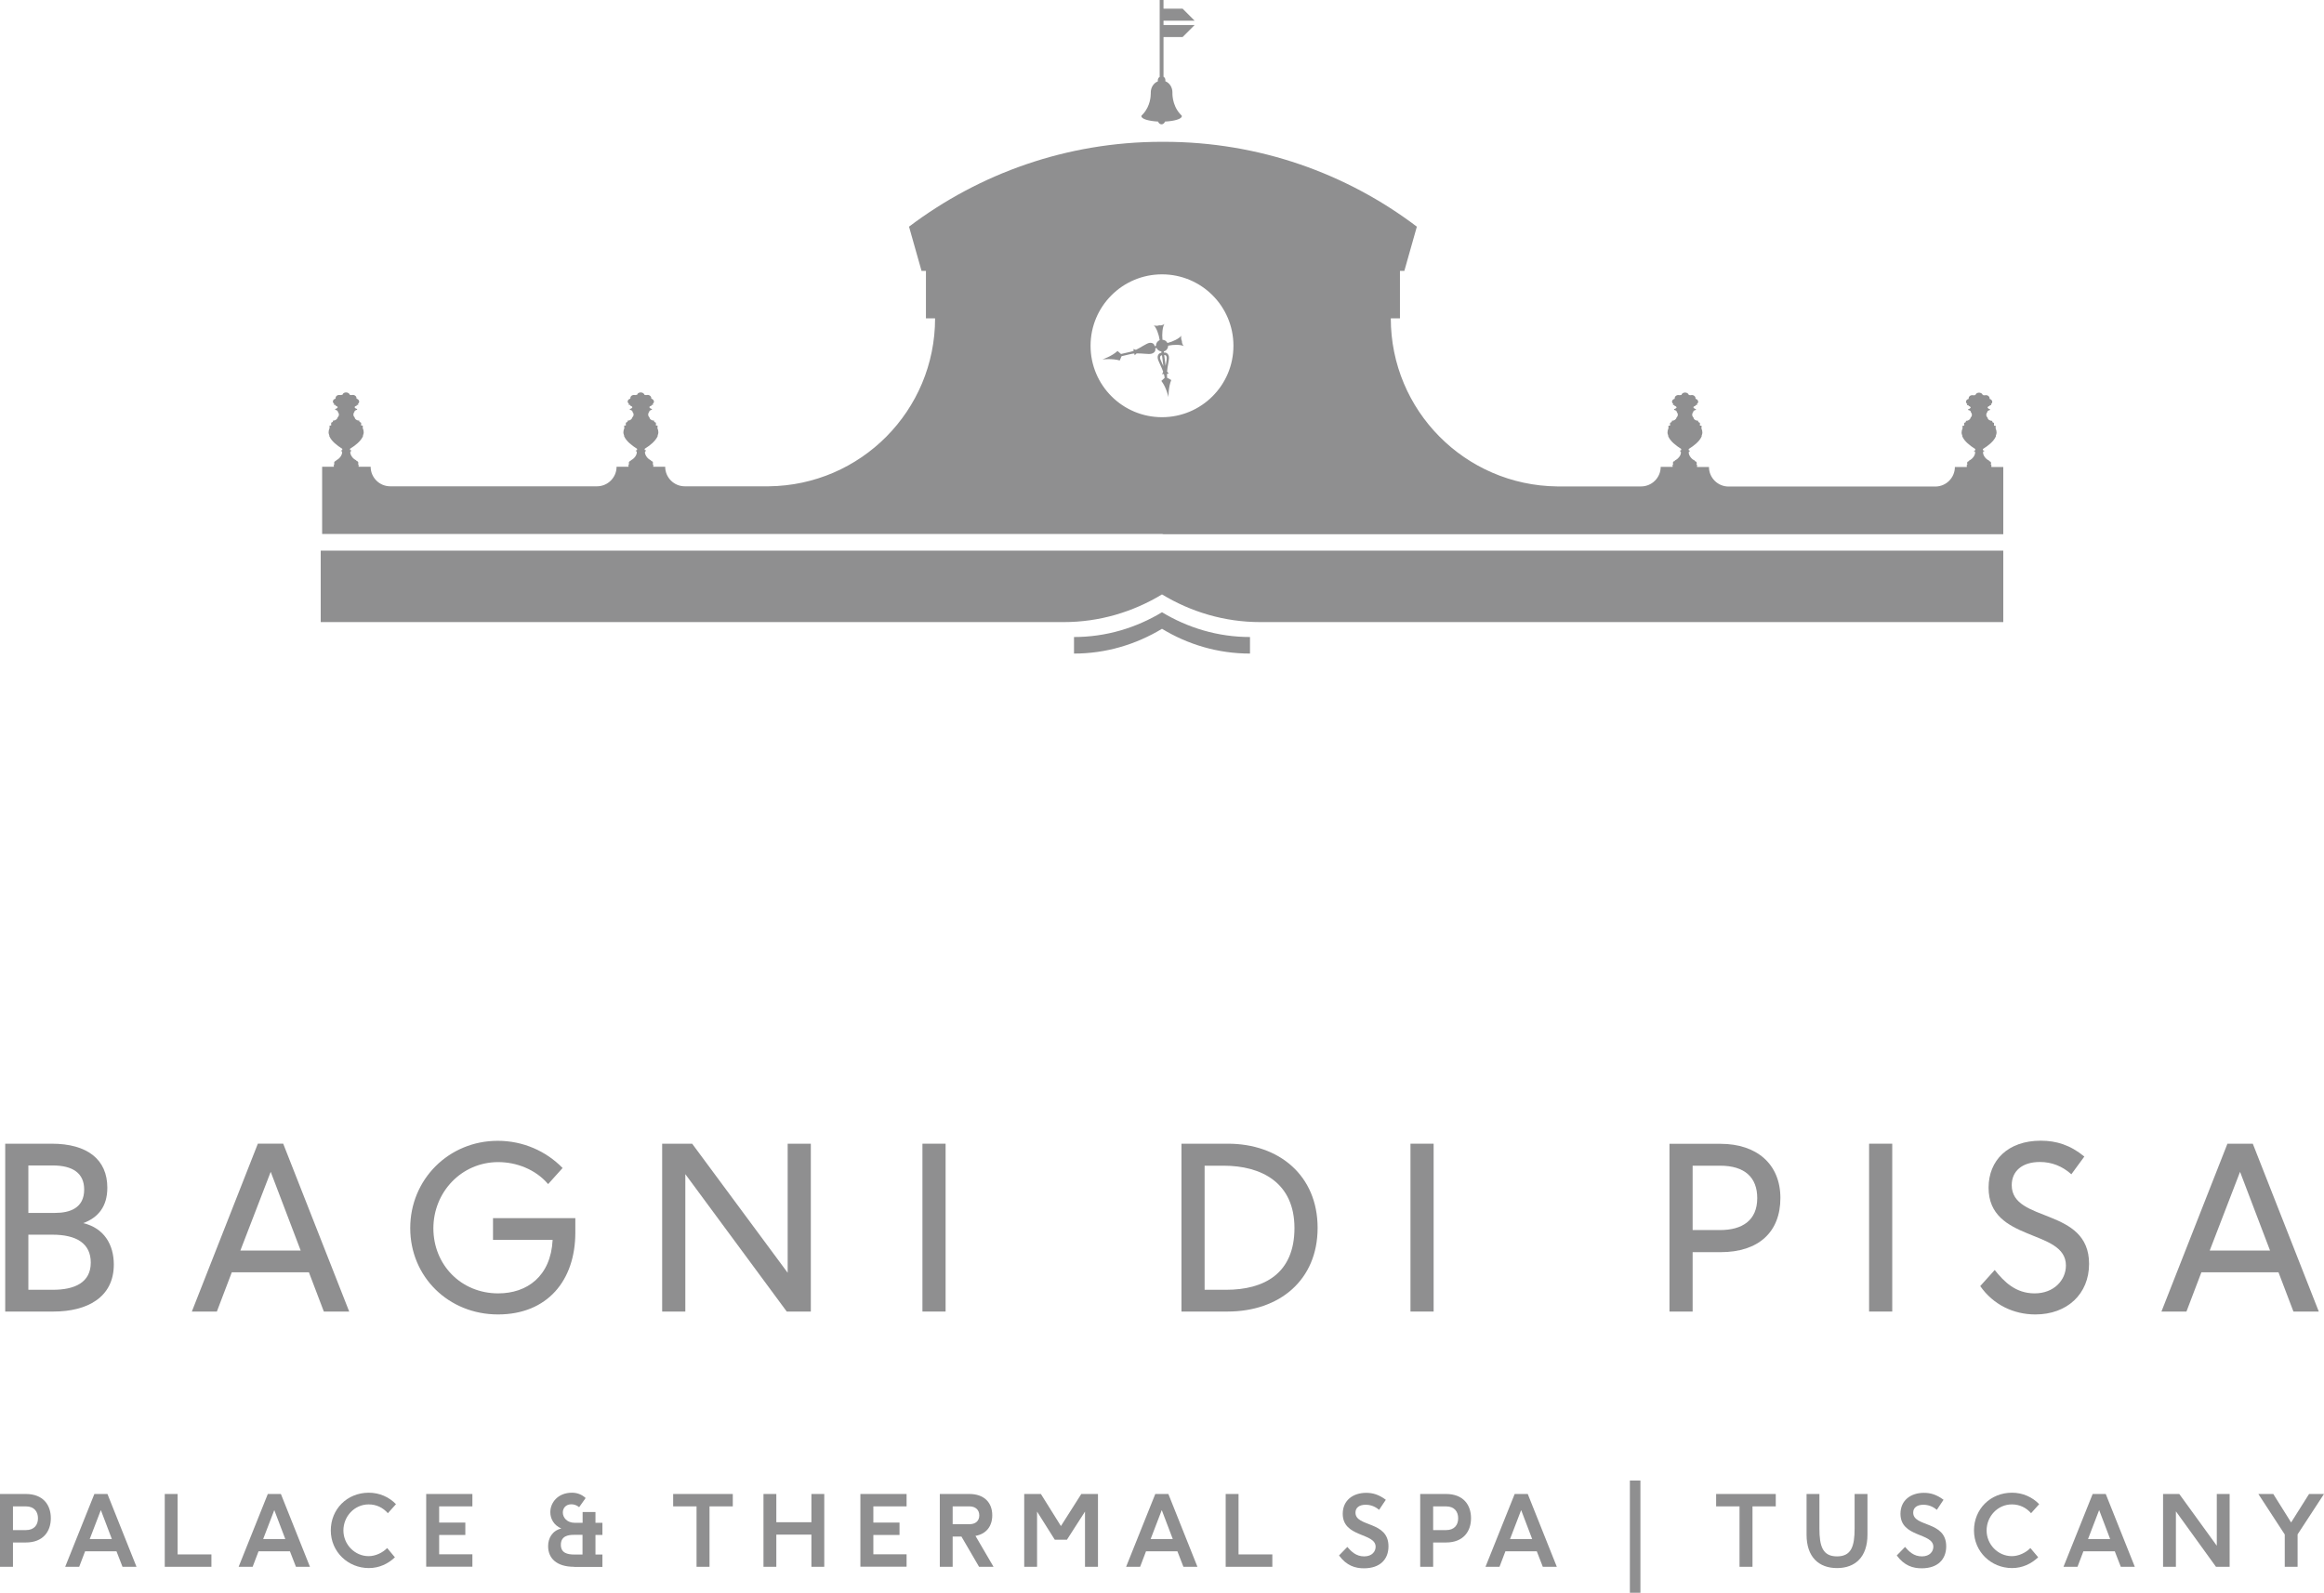 <?xml version="1.0" encoding="UTF-8"?>
<svg id="Layer_1" data-name="Layer 1" xmlns="http://www.w3.org/2000/svg" viewBox="0 0 200.72 137.59">
  <defs>
    <style>
      .cls-1 {
        fill: #8f8f90;
        stroke-width: 0px;
      }
    </style>
  </defs>
  <path class="cls-1" d="M2.45,100.68h2.1c1.74,0,2.72.67,2.72,2.08,0,1.59-1.21,2.02-2.53,2.02h-2.29v-4.09ZM2.45,106.66h2.08c2.08,0,3.31.76,3.31,2.41,0,1.74-1.41,2.35-3.27,2.35h-2.12v-4.76ZM.45,98.8v14.5h4.17c2.9,0,5.21-1.22,5.21-4.06,0-1.72-.84-3.15-2.64-3.58,1.27-.47,2.08-1.41,2.08-3.06,0-2.43-1.72-3.8-4.8-3.8H.45Z"/>
  <path class="cls-1" d="M20.76,108.03l2.62-6.8,2.59,6.8h-5.21ZM16.58,113.3h2.15l1.29-3.39h6.66l1.29,3.39h2.19l-5.7-14.5h-2.19l-5.7,14.5Z"/>
  <path class="cls-1" d="M49.69,105.23h-7.11v1.88h5.15c-.16,3.15-2.21,4.62-4.7,4.62-3.23,0-5.6-2.49-5.6-5.62s2.43-5.72,5.6-5.72c1.55,0,3.21.61,4.31,1.9l1.25-1.39c-1.43-1.47-3.43-2.35-5.6-2.35-4.23,0-7.56,3.33-7.56,7.54s3.31,7.46,7.58,7.46,6.68-2.94,6.68-7.07v-1.25Z"/>
  <polygon class="cls-1" points="70.03 113.3 70.03 98.8 68.03 98.8 68.03 109.95 59.78 98.8 57.19 98.8 57.19 113.3 59.19 113.3 59.19 101.43 67.95 113.3 70.03 113.3"/>
  <rect class="cls-1" x="79.67" y="98.8" width="2" height="14.5"/>
  <path class="cls-1" d="M104.04,100.7h1.63c3.29,0,6.13,1.47,6.13,5.39s-2.61,5.33-5.9,5.33h-1.86v-10.72ZM102.04,98.8v14.5h3.98c4.49,0,7.78-2.72,7.78-7.23s-3.31-7.27-7.76-7.27h-4Z"/>
  <rect class="cls-1" x="121.82" y="98.8" width="2" height="14.5"/>
  <path class="cls-1" d="M146.19,100.7h2.37c2.14,0,3.21,1.02,3.21,2.8,0,1.94-1.31,2.76-3.21,2.76h-2.37v-5.56ZM144.19,98.8v14.5h2v-5.13h2.41c3.29,0,5.17-1.74,5.17-4.68s-2.06-4.68-5.17-4.68h-4.41Z"/>
  <rect class="cls-1" x="161.43" y="98.8" width="2" height="14.5"/>
  <path class="cls-1" d="M171.03,111.1c1.12,1.61,2.88,2.45,4.76,2.45,2.74,0,4.64-1.76,4.64-4.37,0-4.92-6.68-3.51-6.68-6.8,0-1.18.86-2,2.43-2,1.02,0,1.92.35,2.72,1.06l1.12-1.53c-1.21-1-2.43-1.37-3.76-1.37-2.84,0-4.51,1.7-4.51,4.06,0,4.74,6.68,3.53,6.68,6.72,0,1.27-1.04,2.41-2.7,2.41s-2.65-1.02-3.45-2.02l-1.25,1.39Z"/>
  <path class="cls-1" d="M193.47,101.23l2.59,6.8h-5.21l2.62-6.8ZM192.38,98.8l-5.7,14.5h2.16l1.29-3.39h6.66l1.29,3.39h2.19l-5.7-14.5h-2.19Z"/>
  <path class="cls-1" d="M100.36,52.89c-2.24,1.35-4.83,2.14-7.6,2.14v1.43c2.77,0,5.36-.79,7.6-2.14,2.24,1.36,4.83,2.14,7.6,2.14v-1.43c-2.77,0-5.36-.79-7.6-2.14M100.49,1.79h2.69s-1.04-1.04-1.04-1.04h-1.65s0-.75,0-.75h-.33v6.64c-.09.06-.16.16-.16.28v.11c-.36.14-.61.52-.61.96,0,.02,0,.05,0,.07,0,.25-.04,1.1-.66,1.78-.05.05-.15.15-.15.16,0,.01,0,.03,0,.04,0,.23.63.42,1.44.46.05.13.15.24.3.24s.25-.11.3-.24c.82-.04,1.45-.23,1.45-.46,0-.01,0-.03,0-.04,0,0-.1-.11-.15-.16-.73-.81-.66-1.86-.66-1.86h0c0-.44-.25-.82-.61-.96v-.11c0-.12-.06-.22-.16-.28v-3.43h1.65l1.04-1.04h-2.69s0-.38,0-.38ZM100.67,31.6l-.12-.93s.09,0,.12.02c.06.04.09.12.1.19.01.1-.02.29-.06.51-.01.07-.03.14-.04.22M100.48,31.63c-.03-.07-.07-.14-.1-.21-.09-.2-.17-.38-.19-.47,0-.07,0-.16.05-.21.03-.03.07-.04.12-.05l.12.94ZM100.33,32.94c.41.54.59,1.37.59,1.37,0,0-.02-.86.24-1.48-.11-.07-.26-.15-.36-.2-.01-.11-.01-.21-.01-.33l.15-.02-.14-.19c.02-.24.06-.48.1-.69.04-.25.08-.44.06-.56,0-.07-.05-.25-.19-.34-.07-.04-.15-.06-.24-.04,0,0,0,0-.01,0v-.1c.21-.06.37-.26.37-.5,0,0,0,0,0,0,.49-.1,1.09-.1,1.35.04-.09-.08-.18-.31-.16-.44-.07-.1-.09-.35-.05-.46-.18.24-.72.51-1.2.63-.08-.16-.24-.27-.43-.28-.05-.5,0-1.11.17-1.36-.09.08-.33.15-.45.11-.11.06-.35.06-.47,0,.22.2.44.78.51,1.28-.19.08-.32.27-.32.48,0,0,0,.01,0,.02l-.11.03s0,0,0-.01c-.02-.09-.06-.16-.12-.21-.13-.1-.31-.08-.38-.06-.12.03-.29.13-.51.25-.18.11-.39.23-.61.34l-.23-.07.04.15c-.11.04-.21.08-.32.1h0s-.78.18-.78.18c-.08-.07-.2-.18-.3-.26-.49.46-1.31.73-1.31.73,0,0,.85-.1,1.5.09.06-.12.12-.27.16-.37l.77-.18c.11-.03.22-.04.33-.05l.03.15.17-.16c.24,0,.49.01.7.03.25.02.44.03.57,0,.07-.02.24-.07.32-.22.03-.07.04-.15.02-.24,0,0,0,0,0-.01l.11-.03c.07.17.24.28.42.3v.11s0,0,0,0c-.09.01-.16.05-.22.1-.12.12-.11.3-.1.37.01.12.1.3.2.53.09.19.19.41.27.64l-.09.22.15-.02c.03.11.06.22.07.33-.08.07-.2.18-.29.27M100.36,36.04c-3.41,0-6.17-2.76-6.17-6.17s2.76-6.17,6.17-6.17,6.17,2.76,6.17,6.17-2.76,6.17-6.17,6.17M100.36,46.15h72.66v-5.81h-1.03v-.21s-.01,0-.03,0h0c-.06,0,0-.06,0-.08.01-.03.01-.06,0-.08-.01-.06-.07-.13-.16-.13v-.05c-.16-.07-.29-.18-.38-.31-.09-.12-.15-.27-.15-.41,0,0,0-.02.02-.02s0-.02,0-.03c0-.01.01-.03.03-.03.01,0,.02,0,.04,0,.07-.04-.04-.09-.09-.09h-.01v-.11c.24-.15.46-.31.66-.49s.36-.38.46-.6c0,0,0-.02,0-.03,0-.01,0-.03,0-.04.01-.03.02-.06.03-.09.02-.06.03-.12.03-.18,0-.12-.03-.24-.08-.35,0,0,0-.01,0-.01,0-.04,0-.08,0-.12,0-.01,0-.09,0-.1h-.14v-.24l-.15-.08v-.1h0c-.22,0-.4-.13-.41-.29h0c-.07-.06-.11-.14-.11-.24,0-.08.03-.16.09-.22,0,0,0-.01,0-.02,0-.08.1-.14.23-.17h0v-.08h-.01c-.1,0-.18-.08-.2-.15.03-.06.1-.11.19-.12v-.07h0s.07,0,.07,0c0,0,.02,0,.03,0,.05-.02.04-.08,0-.09,0,0,0,0,0,0,0,0,0,0,0,0,.01,0,.03-.02.04-.03.05-.04.08-.1.08-.16,0-.11-.09-.23-.23-.26,0-.02,0-.03,0-.05,0-.13-.11-.24-.25-.27-.04,0-.08-.01-.12,0-.03,0-.05,0-.08.01-.04-.01-.08-.02-.12-.02,0,0-.02,0-.03,0,0,0,0-.02,0-.02,0,0,0-.02-.01-.03-.05-.09-.17-.16-.3-.16s-.25.06-.3.16c0,0,0,.02-.01.03,0,0,0,.01,0,.02,0,0-.02,0-.02,0-.04,0-.08,0-.12.02-.02,0-.05-.01-.08-.01-.04,0-.08,0-.12,0-.15.03-.25.14-.25.27,0,.02,0,.04,0,.05-.15.03-.24.15-.23.26,0,.06.04.11.08.16.01.01.02.02.04.03,0,0,0,0,0,0,0,0,0,0,0,0-.05.01-.06.07,0,.09,0,0,.02,0,.03,0h.07v.07c.09.01.16.07.19.12-.03.07-.11.15-.21.15h-.01v.08s0,0,0,0c.13.02.23.09.23.17,0,0,0,.01,0,.02.05.06.09.13.09.22,0,.1-.04.18-.11.24h0c-.02.16-.2.29-.41.29h0v.1l-.15.08v.24h-.14s0,.09,0,.1c0,.04,0,.08,0,.12,0,0,0,0,0,.01-.05.11-.08.23-.08.35,0,.06,0,.12.03.18,0,.03.02.06.03.09,0,.01.01.03,0,.04,0,0,0,.02,0,.03.1.22.26.42.46.6.2.18.42.34.66.49v.11h-.01s-.16.05-.09.09c.01,0,.02,0,.04,0,.02,0,.03.02.03.03,0,0,0,.03,0,.03s.02,0,.02.02c0,.14-.06.29-.15.41-.09.12-.22.24-.38.31v.05c-.08,0-.15.06-.16.13,0,.03,0,.06,0,.08,0,.02.06.08,0,.08h0s-.03,0-.03,0v.21h-1.03c0,.93-.76,1.69-1.69,1.69h-17.86c-.93,0-1.69-.76-1.69-1.69h-1.03v-.21s-.01,0-.03,0h0c-.06,0,0-.06,0-.08.01-.03.01-.06,0-.08-.01-.06-.07-.13-.16-.13v-.05c-.16-.07-.29-.18-.38-.31-.09-.12-.15-.27-.15-.41,0,0,0-.02.02-.02s0-.02,0-.03c0-.01.01-.03.03-.03.01,0,.02,0,.04,0,.07-.04-.04-.09-.09-.09h0v-.11c.24-.15.46-.31.66-.49s.36-.38.46-.6c0,0,0-.02,0-.03,0-.01,0-.03,0-.04.01-.03.02-.06.03-.09.02-.06.03-.12.03-.18,0-.12-.03-.24-.08-.35h0c0-.05,0-.1.01-.14,0-.01,0-.09,0-.1h-.14v-.24l-.15-.08v-.1h0c-.22,0-.4-.13-.41-.29h0c-.07-.06-.11-.14-.11-.24,0-.08.03-.16.09-.22,0,0,0-.01,0-.02,0-.08.1-.14.23-.17h0v-.08h-.01c-.1,0-.18-.08-.21-.15.03-.06.1-.11.19-.12v-.07h0s.07,0,.07,0c0,0,.02,0,.03,0,.05-.02.04-.08,0-.09,0,0,0,0,0,0,0,0,0,0,.01,0,.01,0,.03-.02.04-.03.05-.04.08-.1.08-.16,0-.11-.09-.23-.23-.26,0-.02,0-.03,0-.05,0-.13-.11-.24-.25-.27-.04,0-.08-.01-.12,0-.03,0-.05,0-.08.01-.04-.01-.08-.02-.12-.02,0,0-.02,0-.02,0,0,0,0-.02,0-.02,0,0,0-.02-.01-.03-.05-.09-.17-.16-.3-.16h0c-.13,0-.25.06-.3.16,0,0,0,.02-.01.03,0,0,0,.01,0,.02,0,0-.02,0-.02,0-.04,0-.09,0-.12.02-.02,0-.05-.01-.08-.01-.04,0-.08,0-.12,0-.15.03-.25.14-.25.27,0,.02,0,.04,0,.05-.15.03-.24.15-.23.26,0,.06.04.11.08.16.01.01.02.02.04.03,0,0,0,0,0,0,0,0,0,0,0,0-.05.01-.06.07-.01.09,0,0,.02,0,.03,0h.07v.07c.09.01.16.07.19.12-.03.07-.11.15-.21.15h-.01v.08h0c.13.03.23.09.23.17,0,0,0,.01,0,.02.05.06.09.13.09.22,0,.1-.04.18-.11.24h0c-.02.16-.2.29-.41.29h0v.1l-.15.08v.24h-.14s0,.09,0,.1c0,.04,0,.08,0,.12,0,0,0,0,0,.01-.05.11-.08.23-.08.35,0,.06,0,.12.03.18,0,.03.02.06.03.09,0,.01,0,.03,0,.04,0,0,0,.02,0,.03.1.22.26.42.46.6.2.18.42.34.66.49v.11h-.01s-.16.05-.09.09c.01,0,.02,0,.03,0,.02,0,.03.02.03.03,0,0,0,.03,0,.03s.02,0,.02.02c0,.14-.05.29-.15.41-.09.12-.22.24-.38.31v.05c-.09,0-.15.06-.16.13,0,.03,0,.06,0,.08,0,.02.07.08,0,.08h0s-.03,0-.03,0v.21h-1.03c0,.93-.76,1.69-1.69,1.69h-7.25c-7.95-.09-14.37-6.55-14.37-14.52h.79v-4.1h.38l1.08-3.82c-6.07-4.6-13.63-7.33-21.83-7.33-.03,0-.07,0-.1,0s-.07,0-.1,0c-8.2,0-15.76,2.74-21.83,7.33l1.08,3.82h.38v4.1h.79c0,7.97-6.42,14.43-14.37,14.51h0s-7.25,0-7.25,0c-.93,0-1.69-.76-1.69-1.69h-1.03v-.21s-.01,0-.03,0h0c-.06,0,0-.06,0-.08.01-.03.01-.06,0-.08-.01-.06-.07-.13-.16-.13v-.05c-.16-.07-.29-.18-.38-.31-.09-.12-.15-.27-.15-.41,0,0,0-.02.02-.02s0-.02,0-.03c0-.01.01-.03.03-.03.01,0,.02,0,.03,0,.07-.04-.04-.09-.09-.09h-.01v-.11c.24-.15.46-.31.66-.49.19-.18.36-.38.46-.6,0,0,0-.02,0-.03,0-.01,0-.03,0-.04.01-.03.02-.06.03-.09.02-.06.03-.12.03-.18,0-.12-.03-.24-.08-.35,0,0,0-.01,0-.01,0-.04,0-.08.01-.12,0-.01,0-.09,0-.1h-.14v-.24l-.15-.08v-.1h0c-.22,0-.4-.13-.41-.29h0c-.07-.06-.11-.14-.11-.24,0-.08.03-.16.09-.22h0s0-.01,0-.02c0-.08.1-.14.23-.17,0,0,0,0,0,0v-.08h-.01c-.1,0-.18-.08-.21-.15.03-.06.1-.11.19-.12v-.07h0s.07,0,.07,0c0,0,.02,0,.03,0,.05-.02.04-.08-.01-.09,0,0,0,0,0,0,0,0,0,0,0,0,.01,0,.03-.02.04-.03.05-.04.08-.1.08-.16,0-.11-.09-.23-.23-.26,0-.02,0-.03,0-.05,0-.13-.11-.24-.25-.27-.04,0-.08-.01-.12,0-.03,0-.05,0-.08.01-.04-.01-.08-.02-.12-.02,0,0-.02,0-.03,0,0,0,0-.02,0-.02,0,0,0-.02-.01-.03-.05-.09-.17-.16-.3-.16s-.25.06-.3.16c0,0,0,.02-.01.03,0,0,0,.01,0,.02,0,0-.02,0-.02,0-.04,0-.09,0-.12.02-.02,0-.05-.01-.08-.01-.04,0-.08,0-.12,0-.15.03-.25.14-.25.27,0,.02,0,.04,0,.05-.15.03-.24.15-.23.26,0,.06.04.11.08.16.01.01.02.02.04.03,0,0,0,0,.01,0,0,0,0,0,0,0-.05.01-.06.07-.01.09,0,0,.02,0,.03,0h.07v.07c.09.01.16.07.19.12-.03.07-.11.15-.21.15h-.01v.08h0c.13.03.23.09.23.17,0,0,0,.01,0,.02.05.06.09.13.09.22,0,.1-.04.18-.11.24h0c-.02.16-.2.29-.41.29h0v.1s-.15.08-.15.08v.24h-.14s0,.09,0,.1c0,.04,0,.08.01.12,0,0,0,0,0,.01-.05.11-.08.23-.08.35,0,.06,0,.12.03.18,0,.03.02.06.03.09,0,.01.01.03,0,.04,0,0,0,.02,0,.03.1.22.26.42.46.6.2.18.42.34.66.49v.11h-.01s-.16.05-.09.09c.01,0,.02,0,.03,0,.02,0,.03.02.03.03,0,0,0,.03,0,.03s.02,0,.02.02c0,.14-.06.29-.15.41-.09.12-.22.24-.38.31v.05c-.08,0-.14.06-.16.13,0,.03,0,.06,0,.08,0,.02.06.08,0,.08h0s-.03,0-.03,0v.21h-1.03c0,.93-.76,1.69-1.69,1.69h-17.86c-.93,0-1.69-.76-1.69-1.69h-1.04v-.21s-.01,0-.03,0h0c-.06,0,0-.06,0-.08.01-.03.02-.06,0-.08-.01-.06-.07-.13-.16-.13v-.05c-.16-.07-.29-.18-.38-.31-.09-.12-.15-.27-.15-.41,0,0,0-.02.02-.02s0-.02,0-.03c0-.01.01-.03.03-.03.01,0,.02,0,.03,0,.07-.04-.04-.09-.09-.09h-.01v-.11c.24-.15.46-.31.66-.49.2-.18.36-.38.46-.6,0,0,0-.02,0-.03,0-.01,0-.03,0-.04.01-.03.02-.06.03-.09.02-.06.03-.12.03-.18,0-.12-.03-.24-.08-.35,0,0,0-.01,0-.01,0-.04,0-.08,0-.12,0-.01,0-.09,0-.1h-.14v-.24l-.15-.08v-.1h0c-.22,0-.4-.13-.41-.29h0c-.07-.06-.11-.14-.11-.24,0-.08.03-.16.09-.22,0,0,0-.01,0-.02,0-.08.1-.14.23-.17h0v-.08h-.01c-.1,0-.18-.08-.21-.15.03-.06.1-.11.19-.12v-.07h0s.07,0,.07,0c0,0,.02,0,.03,0,.05-.02.04-.08-.01-.09,0,0,0,0,0,0,0,0,0,0,0,0,.01,0,.03-.02.04-.03.05-.04.08-.1.08-.16,0-.11-.09-.23-.23-.26,0-.02,0-.03,0-.05,0-.13-.11-.24-.25-.27-.04,0-.08-.01-.12,0-.03,0-.05,0-.08.01-.04-.01-.08-.02-.12-.02,0,0-.02,0-.02,0,0,0,0-.02,0-.02,0,0,0-.02-.01-.03-.05-.09-.17-.16-.3-.16s-.25.06-.3.16c0,0,0,.02-.01.03,0,0,0,.01,0,.02,0,0-.02,0-.03,0-.04,0-.08,0-.12.02-.02,0-.05-.01-.08-.01-.04,0-.08,0-.12,0-.15.03-.25.14-.25.27,0,.02,0,.04,0,.05-.15.03-.24.15-.23.26,0,.06.04.11.08.16.01.01.02.02.04.03,0,0,0,0,.01,0,0,0,0,0,0,0-.05.01-.06.07,0,.09,0,0,.02,0,.03,0h.07v.07c.09.01.16.07.19.12-.03.07-.11.15-.21.15h-.01v.08h0c.13.03.23.09.23.17,0,0,0,.01,0,.02.05.06.09.13.09.22,0,.1-.04.18-.11.24h0c-.02.16-.2.29-.41.29h0v.1s-.15.08-.15.08v.24h-.14s0,.09,0,.1c0,.04,0,.08,0,.12,0,0,0,0,0,.01-.05.11-.08.23-.08.35,0,.06,0,.12.03.18,0,.03.02.06.03.09,0,.01,0,.03,0,.04,0,0,0,.02,0,.03.1.22.26.42.46.6s.42.34.66.49v.11h-.01s-.16.05-.09.09c.01,0,.02,0,.04,0,.02,0,.03.02.03.03,0,0,0,.03,0,.03s.02,0,.02.02c0,.14-.06.29-.15.41-.09.12-.22.24-.38.31v.05c-.08,0-.14.06-.16.13,0,.03,0,.06,0,.08,0,.02.07.08,0,.08h0s-.03,0-.03,0v.21h-1.01v5.81h72.66ZM173.02,53.74v-6.17H27.7v6.17h64.18c3.09,0,5.98-.88,8.48-2.39,2.5,1.51,5.39,2.39,8.48,2.39h64.18Z"/>
  <g>
    <polygon class="cls-1" points="141.68 127.9 141.68 127.9 140.77 127.9 140.77 137.59 141.68 137.59 141.68 127.9"/>
    <g>
      <path class="cls-1" d="M0,135.35v-6.29h2.23c1.5,0,2.16.95,2.16,2.09s-.66,2.1-2.16,2.1h-1.11v2.1H0ZM2.23,132.18c.74,0,1.05-.46,1.05-1.02s-.31-1.03-1.05-1.03h-1.11v2.05h1.11Z"/>
      <path class="cls-1" d="M10.58,135.35l-.52-1.34h-2.71l-.51,1.34h-1.21l2.52-6.29h1.13l2.51,6.29h-1.21ZM8.71,130.45l-.96,2.5h1.91l-.95-2.5Z"/>
      <path class="cls-1" d="M14.23,135.35v-6.29h1.11v5.22h2.92v1.07h-4.03Z"/>
      <path class="cls-1" d="M25.56,135.35l-.52-1.34h-2.71l-.51,1.34h-1.21l2.52-6.29h1.13l2.51,6.29h-1.21ZM23.69,130.45l-.96,2.5h1.91l-.95-2.5Z"/>
      <path class="cls-1" d="M34.11,134.53c-.59.56-1.36.93-2.25.93-1.81,0-3.29-1.41-3.29-3.25s1.41-3.26,3.28-3.26c.94,0,1.76.38,2.35.99l-.7.78c-.42-.48-.99-.76-1.66-.76-1.23,0-2.18,1.04-2.18,2.25s.98,2.22,2.18,2.22c.6,0,1.21-.3,1.6-.7l.65.78Z"/>
      <path class="cls-1" d="M36.81,135.35v-6.29h3.99v1.07h-2.87v1.4h2.26v1.07h-2.26v1.67h2.87v1.07h-3.99Z"/>
      <path class="cls-1" d="M49.59,135.35c-1.5,0-2.25-.72-2.25-1.78,0-.68.34-1.33,1.14-1.53-.65-.28-.95-.84-.95-1.41,0-.83.66-1.68,1.87-1.68.42,0,.84.14,1.18.46l-.56.79c-.2-.17-.45-.25-.67-.25-.49,0-.74.34-.74.71,0,.42.34.89,1.04.89h.67v-.93h1.11v.93h.6v1.05h-.6v1.69h.6v1.07h-2.44ZM50.31,132.59h-.75c-.47,0-1.12.09-1.12.86,0,.71.57.84,1.17.84h.7v-1.7Z"/>
      <path class="cls-1" d="M60.16,135.35v-5.22h-2.02v-1.07h5.15v1.07h-2.01v5.22h-1.11Z"/>
      <path class="cls-1" d="M70.08,135.35v-2.78h-3.03v2.78h-1.11v-6.29h1.11v2.44h3.03v-2.44h1.11v6.29h-1.11Z"/>
      <path class="cls-1" d="M74.31,135.35v-6.29h3.99v1.07h-2.87v1.4h2.26v1.07h-2.26v1.67h2.87v1.07h-3.99Z"/>
      <path class="cls-1" d="M84.56,135.35l-1.52-2.61h-.76v2.61h-1.11v-6.29h2.55c1.28,0,1.98.74,1.98,1.84,0,.94-.51,1.61-1.45,1.78l1.56,2.67h-1.25ZM83.73,131.67c.52,0,.85-.28.85-.76s-.33-.78-.85-.78h-1.45v1.54h1.45Z"/>
      <path class="cls-1" d="M93.71,135.35v-4.77l-1.56,2.43h-1.05l-1.53-2.43v4.77h-1.11v-6.29h1.44l1.73,2.77,1.76-2.77h1.44v6.29h-1.11Z"/>
      <path class="cls-1" d="M102.21,135.35l-.52-1.34h-2.71l-.51,1.34h-1.21l2.52-6.29h1.13l2.51,6.29h-1.21ZM100.34,130.45l-.96,2.5h1.91l-.95-2.5Z"/>
      <path class="cls-1" d="M105.86,135.35v-6.29h1.11v5.22h2.92v1.07h-4.03Z"/>
      <path class="cls-1" d="M116.36,133.63c.35.4.76.82,1.46.82s.99-.44.99-.83c0-1.23-2.84-.78-2.84-2.85,0-1.14.86-1.81,2.03-1.81.56,0,1.09.15,1.69.6l-.58.87c-.36-.31-.77-.44-1.16-.44-.55,0-.88.25-.88.68,0,1.27,2.85.69,2.85,2.91,0,1.12-.72,1.9-2.12,1.9-.74,0-1.5-.22-2.15-1.11l.7-.72Z"/>
      <path class="cls-1" d="M122.66,135.35v-6.29h2.23c1.5,0,2.16.95,2.16,2.09s-.66,2.1-2.16,2.1h-1.11v2.1h-1.11ZM124.89,132.18c.74,0,1.05-.46,1.05-1.02s-.31-1.03-1.05-1.03h-1.11v2.05h1.11Z"/>
      <path class="cls-1" d="M133.25,135.35l-.52-1.34h-2.71l-.51,1.34h-1.21l2.52-6.29h1.13l2.51,6.29h-1.21ZM131.38,130.45l-.96,2.5h1.91l-.95-2.5Z"/>
      <path class="cls-1" d="M150.24,135.35v-5.22h-2.02v-1.07h5.15v1.07h-2.01v5.22h-1.11Z"/>
      <path class="cls-1" d="M160.18,129.06h1.11v3.51c0,1.93-1.05,2.89-2.63,2.89s-2.63-.96-2.63-2.89v-3.51h1.11v2.98c0,1.55.29,2.41,1.52,2.41s1.52-.86,1.52-2.41v-2.98Z"/>
      <path class="cls-1" d="M164.53,133.63c.35.4.76.82,1.46.82s.99-.44.99-.83c0-1.23-2.84-.78-2.84-2.85,0-1.14.86-1.81,2.03-1.81.56,0,1.09.15,1.69.6l-.58.87c-.36-.31-.77-.44-1.16-.44-.55,0-.88.25-.88.68,0,1.27,2.85.69,2.85,2.91,0,1.12-.72,1.9-2.12,1.9-.74,0-1.5-.22-2.15-1.11l.7-.72Z"/>
      <path class="cls-1" d="M176.03,134.53c-.59.56-1.36.93-2.25.93-1.81,0-3.29-1.41-3.29-3.25s1.41-3.26,3.28-3.26c.94,0,1.76.38,2.35.99l-.7.78c-.42-.48-.99-.76-1.66-.76-1.23,0-2.18,1.04-2.18,2.25s.98,2.22,2.18,2.22c.6,0,1.21-.3,1.6-.7l.66.78Z"/>
      <path class="cls-1" d="M183.17,135.35l-.52-1.34h-2.71l-.51,1.34h-1.21l2.52-6.29h1.13l2.51,6.29h-1.21ZM181.3,130.45l-.96,2.5h1.91l-.95-2.5Z"/>
      <path class="cls-1" d="M191.39,135.35l-3.46-4.79v4.79h-1.11v-6.29h1.4l3.24,4.47v-4.47h1.11v6.29h-1.17Z"/>
      <path class="cls-1" d="M197.33,135.35v-2.79l-2.28-3.5h1.29l1.54,2.46,1.55-2.46h1.29l-2.28,3.49v2.8h-1.11Z"/>
    </g>
  </g>
</svg>